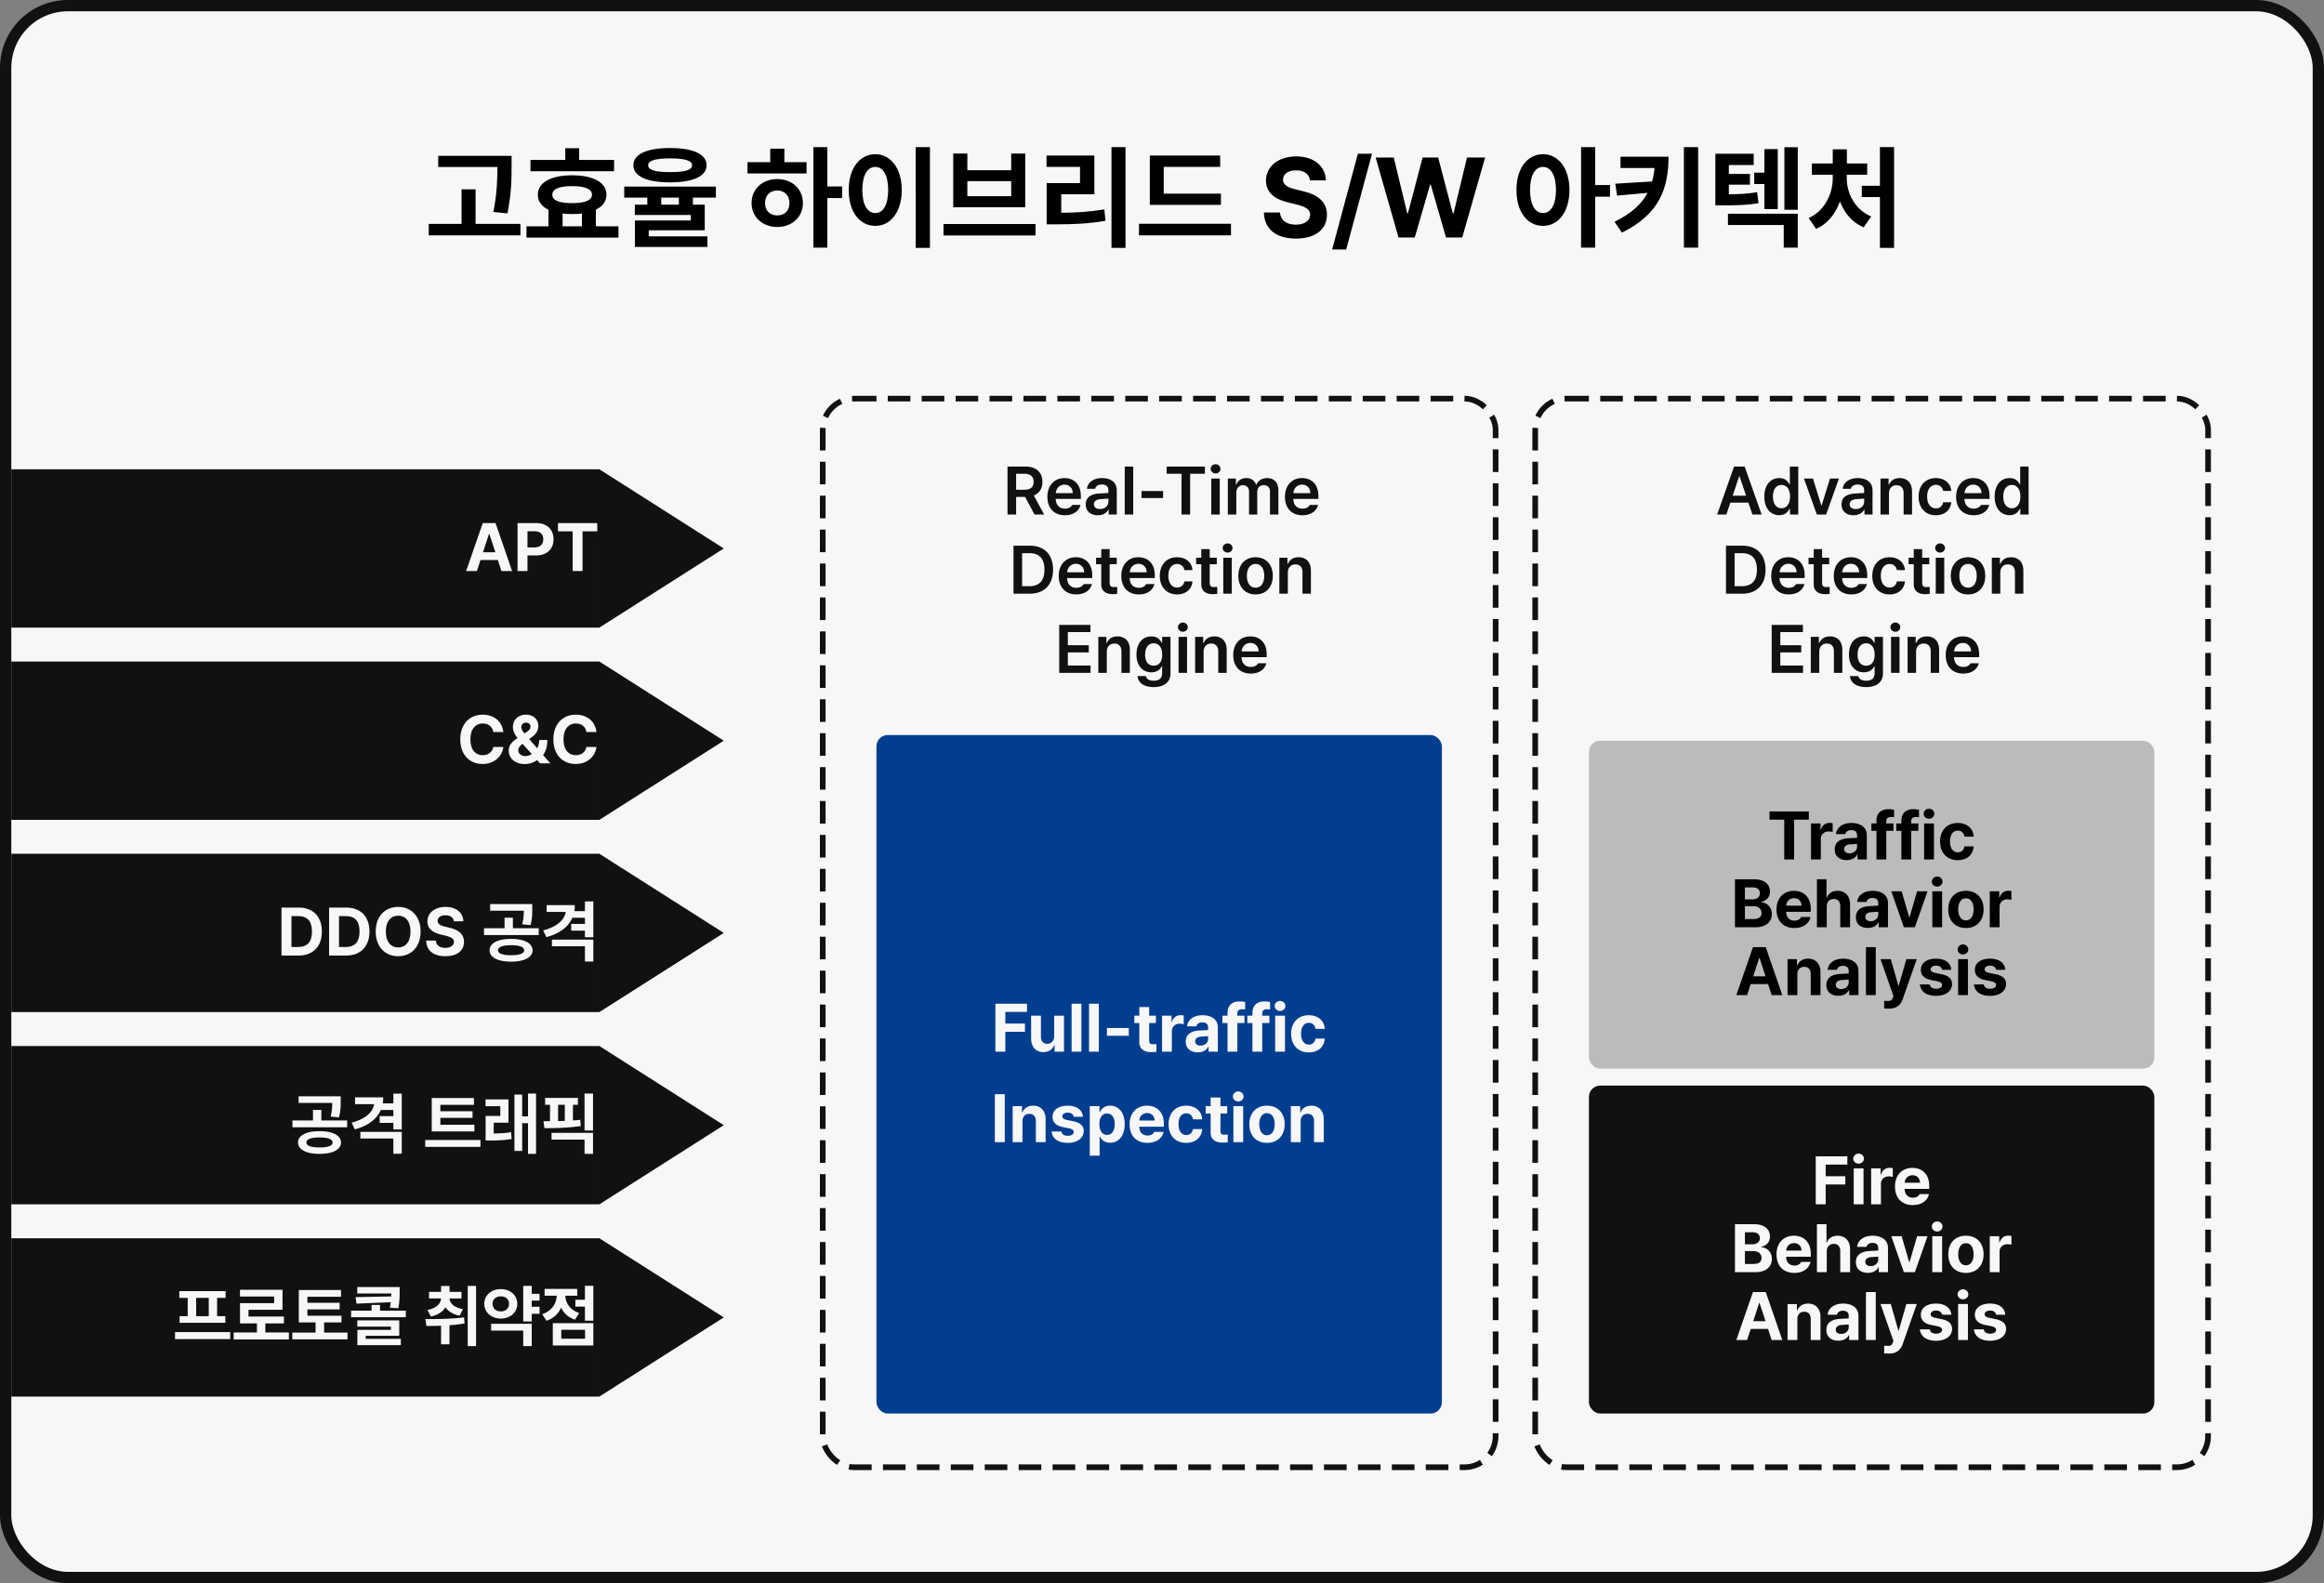 <svg width="411" height="280" viewBox="0 0 411 280" fill="none" xmlns="http://www.w3.org/2000/svg">
    <rect x="0" y="0" width="411" height="280" fill="#808080" stroke="none"/>
    <rect x="1" y="1" width="409" height="278" rx="11" fill="#F7F7F7" stroke="#111" stroke-width="2"/>
    <rect x="145.5" y="70.5" width="119" height="189" rx="5.5" fill="#F7F7F7" stroke="#111" stroke-dasharray="4 2"/>
    <rect x="271.5" y="70.5" width="119" height="189" rx="5.5" fill="#F7F7F7" stroke="#111" stroke-dasharray="4 2"/>
    <rect x="155" y="130" width="100" height="120" rx="2" fill="#023E90"/>
    <rect x="281" y="131" width="100" height="58" rx="2" fill="#BBB"/>
    <rect x="281" y="192" width="100" height="58" rx="2" fill="#111"/>
    <path d="M176.037 186v-8.484h5.59v1.453h-3.832v2.062h3.469v1.453h-3.469V186h-1.758zm10.395-2.707v-3.656h1.734V186h-1.664v-1.148h-.07c-.293.738-.973 1.23-1.934 1.23-1.277 0-2.144-.902-2.144-2.391v-4.054h1.734v3.75c0 .75.433 1.23 1.113 1.23.633 0 1.231-.457 1.231-1.324zm4.816-5.777V186h-1.734v-8.484h1.734zm3.082 0V186h-1.734v-8.484h1.734zm5.297 4.3v1.383h-3.867v-1.383h3.867zm4.793-2.179v1.301h-1.195v3.105c0 .504.246.633.597.645.176 0 .481-.012.692-.036v1.371c-.188.036-.493.059-.926.059-1.254 0-2.109-.562-2.098-1.793v-3.351h-.879v-1.301h.879v-1.524h1.735v1.524h1.195zm1.09 6.363v-6.363h1.676v1.101h.07c.234-.785.82-1.195 1.535-1.195.176 0 .398.023.551.059v1.546a3.291 3.291 0 0 0-.738-.093c-.786 0-1.36.55-1.36 1.324V186h-1.734zm4.195-1.781c0-1.418 1.149-1.887 2.367-1.957.457-.03 1.313-.071 1.582-.082v-.516c-.011-.527-.375-.844-1.019-.844-.586 0-.961.27-1.055.703h-1.652c.105-1.101 1.066-1.968 2.754-1.968 1.382 0 2.695.621 2.695 2.156V186h-1.641v-.879h-.047c-.316.586-.914.996-1.863.996-1.219 0-2.121-.633-2.121-1.898zm1.664-.047c0 .492.399.75.949.75.786 0 1.348-.527 1.336-1.195v-.469c-.263.012-1.002.053-1.3.082-.598.058-.985.34-.985.832zm8.719-4.535v1.301h-1.266V186h-1.734v-5.062h-.902v-1.301h.902v-.481c0-1.336.808-2.039 2.086-2.039.398 0 .726.035 1.031.106v1.312a6.913 6.913 0 0 0-.527-.035c-.563 0-.856.223-.856.75v.387h1.266zm4.406 0v1.301h-1.265V186h-1.735v-5.062h-.902v-1.301h.902v-.481c0-1.336.809-2.039 2.086-2.039.399 0 .727.035 1.031.106v1.312a6.882 6.882 0 0 0-.527-.035c-.563 0-.855.223-.855.75v.387h1.265zm1.02 6.363v-6.363h1.734V186h-1.734zm.867-7.195c-.527 0-.949-.399-.949-.879 0-.492.422-.891.949-.891.515 0 .937.399.937.891 0 .48-.422.879-.937.879zm5.074 7.324c-1.945 0-3.117-1.348-3.117-3.293s1.183-3.281 3.117-3.281c1.641 0 2.754.961 2.824 2.414h-1.629c-.105-.633-.515-1.067-1.171-1.067-.833 0-1.383.703-1.383 1.91 0 1.231.539 1.934 1.383 1.934.609 0 1.066-.375 1.171-1.055h1.629c-.082 1.442-1.136 2.438-2.824 2.438zm-53.76 7.387V202h-1.757v-8.484h1.757zm3.129 4.804V202h-1.734v-6.363h1.652v1.113h.07c.293-.738.973-1.195 1.911-1.195 1.324 0 2.203.902 2.191 2.39V202h-1.723v-3.75c0-.785-.433-1.254-1.148-1.254-.727 0-1.219.481-1.219 1.324zm9.071-.797c-.071-.445-.469-.738-1.043-.738-.563 0-.997.27-.985.656-.012.282.223.504.821.633l1.136.235c1.231.257 1.828.808 1.84 1.722-.012 1.254-1.137 2.098-2.824 2.098-1.723 0-2.731-.774-2.871-2.016h1.746c.082.504.492.762 1.125.762s1.055-.258 1.055-.668c0-.328-.27-.527-.868-.656l-1.054-.211c-1.207-.235-1.84-.867-1.828-1.805-.012-1.219 1.043-1.98 2.683-1.98 1.606 0 2.602.761 2.695 1.968h-1.628zm2.835 6.868v-8.754h1.711v1.066h.071c.234-.515.75-1.148 1.816-1.148 1.406 0 2.578 1.09 2.578 3.269 0 2.121-1.125 3.281-2.578 3.281-1.043 0-1.57-.597-1.816-1.125h-.047v3.411h-1.735zm1.7-5.579c0 1.149.492 1.911 1.347 1.911.891 0 1.36-.785 1.36-1.911 0-1.113-.469-1.874-1.36-1.874-.867 0-1.347.726-1.347 1.874zm8.484 3.317c-1.945 0-3.141-1.266-3.141-3.281 0-1.969 1.207-3.293 3.071-3.293 1.676 0 2.988 1.054 2.988 3.222v.493h-4.348c0 .96.575 1.558 1.465 1.558.586 0 1.008-.258 1.184-.644h1.652c-.246 1.171-1.301 1.945-2.871 1.945zm-1.43-3.949h2.707c0-.774-.539-1.325-1.312-1.325-.797 0-1.365.592-1.395 1.325zm8.297 3.949c-1.945 0-3.117-1.348-3.117-3.293s1.184-3.281 3.117-3.281c1.641 0 2.754.961 2.824 2.414h-1.628c-.106-.633-.516-1.067-1.172-1.067-.832 0-1.383.703-1.383 1.91 0 1.231.539 1.934 1.383 1.934.609 0 1.066-.375 1.172-1.055h1.628c-.082 1.442-1.136 2.438-2.824 2.438zm7.254-6.492v1.301h-1.195v3.105c0 .504.246.633.598.645.175 0 .48-.012.691-.036v1.371c-.188.036-.492.059-.926.059-1.254 0-2.109-.562-2.098-1.793v-3.351h-.878v-1.301h.878v-1.524h1.735v1.524h1.195zm1.09 6.363v-6.363h1.734V202h-1.734zm.867-7.195c-.527 0-.949-.399-.949-.879 0-.492.422-.891.949-.891.516 0 .938.399.938.891 0 .48-.422.879-.938.879zm5.074 7.324c-1.921 0-3.117-1.324-3.117-3.293s1.196-3.281 3.117-3.281c1.922 0 3.129 1.312 3.129 3.281s-1.207 3.293-3.129 3.293zm.012-1.348c.891 0 1.348-.832 1.348-1.945 0-1.125-.457-1.957-1.348-1.957-.902 0-1.371.832-1.371 1.957 0 1.113.469 1.945 1.371 1.945zm5.942-2.461V202h-1.735v-6.363h1.653v1.113h.07c.293-.738.972-1.195 1.91-1.195 1.324 0 2.203.902 2.191 2.39V202h-1.722v-3.75c0-.785-.434-1.254-1.149-1.254-.726 0-1.218.481-1.218 1.324z" fill="#F7F7F7"/>
    <path d="M178.178 91v-8.484h3.187c1.946 0 2.989 1.09 2.989 2.707 0 1.154-.528 2.01-1.524 2.414L184.658 91h-1.699l-1.664-3.106h-1.594V91h-1.523zm1.523-4.383h1.43c1.148 0 1.664-.492 1.664-1.394 0-.903-.516-1.43-1.664-1.43h-1.43v2.824zm8.625 4.512c-1.922 0-3.094-1.277-3.094-3.27 0-1.968 1.196-3.304 3.012-3.304 1.559 0 2.906.972 2.906 3.21v.47h-4.441c.018 1.083.656 1.722 1.629 1.722.656 0 1.101-.281 1.289-.656h1.465c-.27 1.101-1.289 1.828-2.766 1.828zm-1.605-3.914h3c-.012-.867-.586-1.5-1.453-1.5-.903 0-1.5.685-1.547 1.5zm5.297 1.992c0-1.43 1.183-1.851 2.367-1.922.439-.03 1.353-.082 1.629-.094v-.504c0-.632-.41-.996-1.149-.996-.668 0-1.078.305-1.195.762h-1.441c.105-1.078 1.078-1.898 2.671-1.898 1.207 0 2.602.492 2.602 2.191V91h-1.43v-.879h-.047c-.281.54-.879 1.008-1.875 1.008-1.218 0-2.132-.668-2.132-1.922zm1.441-.012c0 .551.445.832 1.078.832.902 0 1.488-.597 1.488-1.312v-.528l-1.406.094c-.715.059-1.16.352-1.16.914zm6.949-6.68V91h-1.5v-8.484h1.5zm5.285 4.337v1.23h-3.82v-1.23h3.82zm.633-3.059v-1.277h6.762v1.277h-2.613V91h-1.524v-7.207h-2.625zM214.213 91v-6.363h1.5V91h-1.5zm.762-7.266c-.469 0-.868-.363-.868-.82 0-.445.399-.808.868-.808.48 0 .867.363.867.808 0 .457-.387.82-.867.82zM217.143 91v-6.363h1.429v1.078h.082c.258-.727.903-1.16 1.746-1.16.868 0 1.477.433 1.723 1.16h.07c.282-.703.985-1.16 1.911-1.16 1.16 0 1.98.75 1.98 2.168V91h-1.488v-4.043c0-.797-.481-1.148-1.09-1.148-.738 0-1.16.504-1.16 1.218V91h-1.453v-4.102c0-.656-.446-1.09-1.079-1.09-.644 0-1.171.528-1.171 1.325V91h-1.5zm13.195.129c-1.922 0-3.094-1.277-3.094-3.27 0-1.968 1.195-3.304 3.012-3.304 1.558 0 2.906.972 2.906 3.21v.47h-4.441c.017 1.083.656 1.722 1.629 1.722.656 0 1.101-.281 1.289-.656h1.465c-.27 1.101-1.29 1.828-2.766 1.828zm-1.606-3.914h3c-.011-.867-.586-1.5-1.453-1.5-.902 0-1.5.685-1.547 1.5zM182.121 105h-2.883v-8.484h2.93c2.531 0 4.066 1.593 4.066 4.23 0 2.649-1.535 4.254-4.113 4.254zm-1.359-1.324h1.277c1.77 0 2.672-.973 2.672-2.93 0-1.945-.902-2.906-2.625-2.906h-1.324v5.836zm9.574 1.453c-1.922 0-3.094-1.277-3.094-3.27 0-1.968 1.196-3.304 3.012-3.304 1.558 0 2.906.972 2.906 3.211v.468h-4.441c.017 1.084.656 1.723 1.629 1.723.656 0 1.101-.281 1.289-.656h1.465c-.27 1.101-1.29 1.828-2.766 1.828zm-1.606-3.914h3c-.011-.867-.585-1.5-1.453-1.5-.902 0-1.5.685-1.547 1.5zm8.766-2.578v1.148h-1.254v3.305c0 .609.305.738.68.738.176 0 .469-.012.656-.023v1.218a4.658 4.658 0 0 1-.844.059c-1.125 0-1.992-.551-1.98-1.746v-3.55h-.914v-1.15h.914v-1.523h1.488v1.524h1.254zm3.902 6.492c-1.921 0-3.093-1.277-3.093-3.27 0-1.968 1.195-3.304 3.011-3.304 1.559 0 2.907.972 2.907 3.211v.468h-4.442c.018 1.084.657 1.723 1.629 1.723.656 0 1.102-.281 1.289-.656h1.465c-.269 1.101-1.289 1.828-2.766 1.828zm-1.605-3.914h3c-.012-.867-.586-1.5-1.453-1.5-.902 0-1.5.685-1.547 1.5zm8.367 3.914c-1.898 0-3.047-1.359-3.047-3.281 0-1.946 1.184-3.293 3.047-3.293 1.547 0 2.625.902 2.731 2.273h-1.43c-.117-.609-.563-1.078-1.289-1.078-.926 0-1.547.785-1.547 2.062 0 1.313.609 2.098 1.547 2.098.668 0 1.16-.387 1.289-1.078h1.43c-.118 1.348-1.137 2.297-2.731 2.297zm7.031-6.492v1.148h-1.253v3.305c0 .609.304.738.679.738.176 0 .469-.012.656-.023v1.218a4.637 4.637 0 0 1-.843.059c-1.125 0-1.992-.551-1.981-1.746v-3.55h-.914v-1.15h.914v-1.523h1.489v1.524h1.253zM216.34 105v-6.363h1.5V105h-1.5zm.762-7.266c-.469 0-.868-.363-.868-.82 0-.445.399-.808.868-.808.48 0 .867.363.867.808 0 .457-.387.82-.867.82zm4.945 7.395c-1.852 0-3.047-1.313-3.047-3.281 0-1.98 1.195-3.293 3.047-3.293 1.863 0 3.047 1.312 3.047 3.293 0 1.968-1.184 3.281-3.047 3.281zm.012-1.195c1.019 0 1.523-.926 1.523-2.098 0-1.16-.504-2.098-1.523-2.098-1.043 0-1.547.938-1.547 2.098 0 1.172.504 2.098 1.547 2.098zm5.695-2.661V105h-1.5v-6.363h1.43v1.078h.082c.293-.715.937-1.16 1.886-1.16 1.325 0 2.192.867 2.18 2.39V105h-1.488v-3.82c0-.856-.457-1.36-1.242-1.36-.797 0-1.348.528-1.348 1.453zM187.324 119v-8.484h5.52v1.277h-3.996v2.32h3.703v1.278h-3.703v2.32h4.019V119h-5.543zm8.414-3.727V119h-1.5v-6.363h1.43v1.078h.082c.293-.715.938-1.16 1.887-1.16 1.324 0 2.191.867 2.179 2.39V119h-1.488v-3.82c0-.856-.457-1.36-1.242-1.36-.797 0-1.348.528-1.348 1.453zm8.285 6.247c-1.687 0-2.753-.75-2.859-1.946h1.488c.106.551.633.821 1.395.821.891 0 1.476-.387 1.476-1.325v-1.218h-.07c-.234.468-.738 1.054-1.84 1.054-1.465 0-2.625-1.066-2.625-3.14 0-2.098 1.16-3.211 2.637-3.211 1.125 0 1.594.668 1.828 1.125h.07v-1.043H207v6.468c0 1.629-1.254 2.415-2.977 2.415zm0-3.786c.961 0 1.512-.726 1.512-1.945 0-1.207-.539-2.016-1.512-2.016-.996 0-1.511.856-1.511 2.016 0 1.172.527 1.945 1.511 1.945zM208.43 119v-6.363h1.5V119h-1.5zm.761-7.266c-.468 0-.867-.363-.867-.82 0-.445.399-.809.867-.809.481 0 .868.364.868.809 0 .457-.387.82-.868.82zm3.668 3.539V119h-1.5v-6.363h1.43v1.078h.082c.293-.715.938-1.16 1.887-1.16 1.324 0 2.191.867 2.18 2.39V119h-1.489v-3.82c0-.856-.457-1.36-1.242-1.36-.797 0-1.348.528-1.348 1.453zm8.332 3.856c-1.921 0-3.093-1.277-3.093-3.27 0-1.968 1.195-3.304 3.011-3.304 1.559 0 2.907.972 2.907 3.211v.468h-4.442c.018 1.084.656 1.723 1.629 1.723.656 0 1.102-.281 1.289-.656h1.465c-.269 1.101-1.289 1.828-2.766 1.828zm-1.605-3.914h3c-.012-.867-.586-1.5-1.453-1.5-.903 0-1.5.685-1.547 1.5zM305.309 91h-1.629l2.988-8.484h1.875l3 8.484h-1.629l-.703-2.098h-3.199L305.309 91zm1.113-3.328h2.379l-1.16-3.422h-.071l-1.148 3.422zm8.226 3.445c-1.5 0-2.625-1.195-2.625-3.293 0-2.12 1.161-3.27 2.637-3.27 1.125 0 1.594.669 1.817 1.126h.058v-3.164h1.488V91h-1.464v-1.008h-.082c-.235.469-.727 1.125-1.829 1.125zm.411-1.23c.961 0 1.511-.832 1.511-2.075 0-1.23-.539-2.039-1.511-2.039-.997 0-1.512.856-1.512 2.04 0 1.206.527 2.074 1.512 2.074zm10.16-5.25L322.945 91h-1.64l-2.274-6.363h1.594l1.465 4.734h.07l1.477-4.734h1.582zm.457 4.57c0-1.43 1.183-1.851 2.367-1.922.439-.03 1.353-.082 1.629-.094v-.504c0-.632-.41-.996-1.149-.996-.668 0-1.078.305-1.195.762h-1.441c.105-1.078 1.078-1.898 2.672-1.898 1.207 0 2.601.492 2.601 2.191V91h-1.43v-.879h-.046c-.282.54-.879 1.008-1.875 1.008-1.219 0-2.133-.668-2.133-1.922zm1.441-.012c0 .551.445.832 1.078.832.903 0 1.489-.597 1.489-1.312v-.528l-1.407.094c-.715.059-1.16.352-1.16.914zm6.949-1.922V91h-1.5v-6.363h1.43v1.078h.082c.293-.715.938-1.16 1.887-1.16 1.324 0 2.191.867 2.18 2.39V91h-1.489v-3.82c0-.856-.457-1.36-1.242-1.36-.797 0-1.348.528-1.348 1.453zm8.286 3.856c-1.899 0-3.047-1.36-3.047-3.281 0-1.946 1.183-3.293 3.047-3.293 1.546 0 2.625.902 2.73 2.273h-1.43c-.117-.61-.562-1.078-1.289-1.078-.925 0-1.547.785-1.547 2.063 0 1.312.61 2.097 1.547 2.097.668 0 1.16-.387 1.289-1.078h1.43c-.117 1.348-1.137 2.297-2.73 2.297zm6.679 0c-1.922 0-3.093-1.277-3.093-3.27 0-1.968 1.195-3.304 3.011-3.304 1.559 0 2.906.972 2.906 3.21v.47h-4.441c.018 1.083.656 1.722 1.629 1.722.656 0 1.102-.281 1.289-.656h1.465c-.27 1.101-1.289 1.828-2.766 1.828zm-1.605-3.914h3c-.012-.867-.586-1.5-1.453-1.5-.903 0-1.5.685-1.547 1.5zm7.957 3.902c-1.5 0-2.625-1.195-2.625-3.293 0-2.12 1.16-3.27 2.637-3.27 1.125 0 1.593.669 1.816 1.126h.059v-3.164h1.488V91h-1.465v-1.008h-.082c-.234.469-.727 1.125-1.828 1.125zm.41-1.23c.961 0 1.512-.832 1.512-2.075 0-1.23-.539-2.039-1.512-2.039-.996 0-1.512.856-1.512 2.04 0 1.206.528 2.074 1.512 2.074zM308.121 105h-2.883v-8.484h2.93c2.531 0 4.066 1.593 4.066 4.23 0 2.649-1.535 4.254-4.113 4.254zm-1.359-1.324h1.277c1.77 0 2.672-.973 2.672-2.93 0-1.945-.902-2.906-2.625-2.906h-1.324v5.836zm9.574 1.453c-1.922 0-3.094-1.277-3.094-3.27 0-1.968 1.196-3.304 3.012-3.304 1.558 0 2.906.972 2.906 3.211v.468h-4.441c.017 1.084.656 1.723 1.629 1.723.656 0 1.101-.281 1.289-.656h1.465c-.27 1.101-1.29 1.828-2.766 1.828zm-1.606-3.914h3c-.011-.867-.585-1.5-1.453-1.5-.902 0-1.5.685-1.547 1.5zm8.766-2.578v1.148h-1.254v3.305c0 .609.305.738.68.738.176 0 .469-.012.656-.023v1.218a4.658 4.658 0 0 1-.844.059c-1.125 0-1.992-.551-1.98-1.746v-3.55h-.914v-1.15h.914v-1.523h1.488v1.524h1.254zm3.902 6.492c-1.921 0-3.093-1.277-3.093-3.27 0-1.968 1.195-3.304 3.011-3.304 1.559 0 2.907.972 2.907 3.211v.468h-4.442c.018 1.084.657 1.723 1.629 1.723.656 0 1.102-.281 1.289-.656h1.465c-.269 1.101-1.289 1.828-2.766 1.828zm-1.605-3.914h3c-.012-.867-.586-1.5-1.453-1.5-.902 0-1.5.685-1.547 1.5zm8.367 3.914c-1.898 0-3.047-1.359-3.047-3.281 0-1.946 1.184-3.293 3.047-3.293 1.547 0 2.625.902 2.731 2.273h-1.43c-.117-.609-.563-1.078-1.289-1.078-.926 0-1.547.785-1.547 2.062 0 1.313.609 2.098 1.547 2.098.668 0 1.16-.387 1.289-1.078h1.43c-.118 1.348-1.137 2.297-2.731 2.297zm7.031-6.492v1.148h-1.253v3.305c0 .609.304.738.679.738.176 0 .469-.012.656-.023v1.218a4.637 4.637 0 0 1-.843.059c-1.125 0-1.992-.551-1.981-1.746v-3.55h-.914v-1.15h.914v-1.523h1.489v1.524h1.253zM342.34 105v-6.363h1.5V105h-1.5zm.762-7.266c-.469 0-.868-.363-.868-.82 0-.445.399-.808.868-.808.48 0 .867.363.867.808 0 .457-.387.82-.867.82zm4.945 7.395c-1.852 0-3.047-1.313-3.047-3.281 0-1.98 1.195-3.293 3.047-3.293 1.863 0 3.047 1.312 3.047 3.293 0 1.968-1.184 3.281-3.047 3.281zm.012-1.195c1.019 0 1.523-.926 1.523-2.098 0-1.16-.504-2.098-1.523-2.098-1.043 0-1.547.938-1.547 2.098 0 1.172.504 2.098 1.547 2.098zm5.695-2.661V105h-1.5v-6.363h1.43v1.078h.082c.293-.715.937-1.16 1.886-1.16 1.325 0 2.192.867 2.18 2.39V105h-1.488v-3.82c0-.856-.457-1.36-1.242-1.36-.797 0-1.348.528-1.348 1.453zM313.324 119v-8.484h5.52v1.277h-3.996v2.32h3.703v1.278h-3.703v2.32h4.019V119h-5.543zm8.414-3.727V119h-1.5v-6.363h1.43v1.078h.082c.293-.715.938-1.16 1.887-1.16 1.324 0 2.191.867 2.179 2.39V119h-1.488v-3.82c0-.856-.457-1.36-1.242-1.36-.797 0-1.348.528-1.348 1.453zm8.285 6.247c-1.687 0-2.753-.75-2.859-1.946h1.488c.106.551.633.821 1.395.821.891 0 1.476-.387 1.476-1.325v-1.218h-.07c-.234.468-.738 1.054-1.84 1.054-1.465 0-2.625-1.066-2.625-3.14 0-2.098 1.16-3.211 2.637-3.211 1.125 0 1.594.668 1.828 1.125h.07v-1.043H333v6.468c0 1.629-1.254 2.415-2.977 2.415zm0-3.786c.961 0 1.512-.726 1.512-1.945 0-1.207-.539-2.016-1.512-2.016-.996 0-1.511.856-1.511 2.016 0 1.172.527 1.945 1.511 1.945zM334.43 119v-6.363h1.5V119h-1.5zm.761-7.266c-.468 0-.867-.363-.867-.82 0-.445.399-.809.867-.809.481 0 .868.364.868.809 0 .457-.387.82-.868.82zm3.668 3.539V119h-1.5v-6.363h1.43v1.078h.082c.293-.715.938-1.16 1.887-1.16 1.324 0 2.191.867 2.18 2.39V119h-1.489v-3.82c0-.856-.457-1.36-1.242-1.36-.797 0-1.348.528-1.348 1.453zm8.332 3.856c-1.921 0-3.093-1.277-3.093-3.27 0-1.968 1.195-3.304 3.011-3.304 1.559 0 2.907.972 2.907 3.211v.468h-4.442c.018 1.084.656 1.723 1.629 1.723.656 0 1.102-.281 1.289-.656h1.465c-.269 1.101-1.289 1.828-2.766 1.828zm-1.605-3.914h3c-.012-.867-.586-1.5-1.453-1.5-.903 0-1.5.685-1.547 1.5z" fill="#111"/>
    <path d="M312.941 144.969v-1.453h6.95v1.453h-2.602V152h-1.746v-7.031h-2.602zm7.336 7.031v-6.363h1.676v1.101h.07c.235-.785.821-1.195 1.536-1.195.175 0 .398.023.55.059v1.546a3.291 3.291 0 0 0-.738-.093c-.785 0-1.359.55-1.359 1.324V152h-1.735zm4.196-1.781c0-1.418 1.148-1.887 2.367-1.957.457-.03 1.312-.071 1.582-.082v-.516c-.012-.527-.375-.844-1.02-.844-.586 0-.961.27-1.054.703h-1.653c.106-1.101 1.067-1.968 2.754-1.968 1.383 0 2.696.621 2.696 2.156V152h-1.641v-.879h-.047c-.316.586-.914.996-1.863.996-1.219 0-2.121-.633-2.121-1.898zm1.664-.047c0 .492.398.75.949.75.785 0 1.348-.527 1.336-1.195v-.469a38.35 38.35 0 0 0-1.301.082c-.598.058-.984.34-.984.832zm8.718-4.535v1.301h-1.265V152h-1.735v-5.062h-.902v-1.301h.902v-.481c0-1.336.809-2.039 2.086-2.039.399 0 .727.035 1.032.106v1.312a6.9 6.9 0 0 0-.528-.035c-.562 0-.855.223-.855.75v.387h1.265zm4.407 0v1.301h-1.266V152h-1.734v-5.062h-.903v-1.301h.903v-.481c0-1.336.808-2.039 2.086-2.039.398 0 .726.035 1.031.106v1.312a6.913 6.913 0 0 0-.527-.035c-.563 0-.856.223-.856.75v.387h1.266zm1.019 6.363v-6.363h1.735V152h-1.735zm.867-7.195c-.527 0-.949-.399-.949-.879 0-.492.422-.891.949-.891.516 0 .938.399.938.891 0 .48-.422.879-.938.879zm5.075 7.324c-1.946 0-3.118-1.348-3.118-3.293s1.184-3.281 3.118-3.281c1.64 0 2.754.961 2.824 2.414h-1.629c-.106-.633-.516-1.067-1.172-1.067-.832 0-1.383.703-1.383 1.91 0 1.231.539 1.934 1.383 1.934.609 0 1.066-.375 1.172-1.055h1.629c-.082 1.442-1.137 2.438-2.824 2.438zM306.83 164v-8.484h3.375c1.875 0 2.813.902 2.813 2.179 0 .996-.645 1.617-1.524 1.817v.082c.961.047 1.863.808 1.863 2.062 0 1.348-1.007 2.344-2.929 2.344h-3.598zm3.246-1.453c1.02 0 1.453-.422 1.453-1.055 0-.715-.539-1.219-1.406-1.219h-1.535v2.274h1.488zm-.129-3.481c.739 0 1.289-.41 1.289-1.089 0-.61-.445-1.032-1.254-1.032h-1.394v2.121h1.359zm7.371 5.063c-1.945 0-3.14-1.266-3.14-3.281 0-1.969 1.207-3.293 3.07-3.293 1.676 0 2.988 1.054 2.988 3.222v.493h-4.347c0 .96.574 1.558 1.465 1.558.585 0 1.007-.258 1.183-.644h1.652c-.246 1.171-1.3 1.945-2.871 1.945zm-1.429-3.949h2.707c0-.774-.539-1.325-1.313-1.325-.797 0-1.365.592-1.394 1.325zm7.172.14V164h-1.735v-8.484h1.688v3.234h.07c.293-.738.937-1.195 1.898-1.195 1.325 0 2.204.89 2.204 2.39V164h-1.735v-3.75c0-.785-.422-1.254-1.148-1.254-.727 0-1.242.481-1.242 1.324zm5.156 1.899c0-1.418 1.148-1.887 2.367-1.957.457-.03 1.312-.071 1.582-.082v-.516c-.012-.527-.375-.844-1.02-.844-.585 0-.96.27-1.054.703h-1.653c.106-1.101 1.067-1.968 2.754-1.968 1.383 0 2.696.621 2.696 2.156V164h-1.641v-.879h-.047c-.316.586-.914.996-1.863.996-1.219 0-2.121-.633-2.121-1.898zm1.664-.047c0 .492.398.75.949.75.785 0 1.348-.527 1.336-1.195v-.469a38.35 38.35 0 0 0-1.301.082c-.597.058-.984.34-.984.832zm11.004-4.535L338.646 164h-1.945l-2.226-6.363h1.828l1.336 4.57h.07l1.336-4.57h1.84zm.844 6.363v-6.363h1.734V164h-1.734zm.867-7.195c-.528 0-.95-.399-.95-.879 0-.492.422-.891.95-.891.515 0 .937.399.937.891 0 .48-.422.879-.937.879zm5.074 7.324c-1.922 0-3.117-1.324-3.117-3.293s1.195-3.281 3.117-3.281 3.129 1.312 3.129 3.281-1.207 3.293-3.129 3.293zm.012-1.348c.89 0 1.347-.832 1.347-1.945 0-1.125-.457-1.957-1.347-1.957-.903 0-1.371.832-1.371 1.957 0 1.113.468 1.945 1.371 1.945zm4.207 1.219v-6.363h1.675v1.101h.071c.234-.785.82-1.195 1.535-1.195.176 0 .398.023.551.059v1.546a3.293 3.293 0 0 0-.739-.093c-.785 0-1.359.55-1.359 1.324V164h-1.734zm-42.92 12h-1.899l2.942-8.484h2.261l2.93 8.484h-1.887l-.632-1.957h-3.071l-.644 1.957zm1.09-3.328h2.179l-1.066-3.246h-.059l-1.054 3.246zm7.804-.352V176h-1.734v-6.363h1.652v1.113h.071c.293-.738.972-1.195 1.91-1.195 1.324 0 2.203.902 2.191 2.39V176h-1.723v-3.75c0-.785-.433-1.254-1.148-1.254-.727 0-1.219.481-1.219 1.324zm5.133 1.899c0-1.418 1.149-1.887 2.367-1.957.457-.03 1.313-.071 1.582-.082v-.516c-.011-.527-.375-.844-1.019-.844-.586 0-.961.27-1.055.703h-1.652c.105-1.101 1.066-1.968 2.754-1.968 1.382 0 2.695.621 2.695 2.156V176h-1.641v-.879h-.047c-.316.586-.914.996-1.863.996-1.219 0-2.121-.633-2.121-1.898zm1.664-.047c0 .492.399.75.949.75.786 0 1.348-.527 1.336-1.195v-.469c-.263.012-1.002.053-1.3.082-.598.058-.985.34-.985.832zm7.067-6.656V176h-1.735v-8.484h1.735zm2.367 10.875c-.34 0-.656-.012-.879-.036v-1.347c.223.012.48.023.703.023.34 0 .621-.035.832-.586l.105-.269-2.285-6.539h1.817l1.336 4.687h.07l1.348-4.687h1.839l-2.484 7.066c-.363 1.02-1.055 1.688-2.402 1.688zm9.363-6.868c-.07-.445-.469-.738-1.043-.738-.562 0-.996.27-.984.656-.012.282.222.504.82.633l1.137.235c1.23.257 1.828.808 1.84 1.722-.012 1.254-1.137 2.098-2.825 2.098-1.722 0-2.73-.774-2.871-2.016h1.746c.082.504.493.762 1.125.762.633 0 1.055-.258 1.055-.668 0-.328-.269-.527-.867-.656l-1.055-.211c-1.207-.235-1.84-.867-1.828-1.805-.012-1.219 1.043-1.98 2.684-1.98 1.605 0 2.601.761 2.695 1.968h-1.629zm2.836 4.477v-6.363h1.734V176h-1.734zm.867-7.195c-.527 0-.949-.399-.949-.879 0-.492.422-.891.949-.891.516 0 .938.399.938.891 0 .48-.422.879-.938.879zm5.848 2.718c-.07-.445-.469-.738-1.043-.738-.563 0-.996.27-.985.656-.011.282.223.504.821.633l1.137.235c1.23.257 1.828.808 1.839 1.722-.011 1.254-1.136 2.098-2.824 2.098-1.723 0-2.73-.774-2.871-2.016h1.746c.082.504.492.762 1.125.762s1.055-.258 1.055-.668c0-.328-.27-.527-.867-.656l-1.055-.211c-1.207-.235-1.84-.867-1.828-1.805-.012-1.219 1.043-1.98 2.683-1.98 1.606 0 2.602.761 2.696 1.968h-1.629z" fill="#000"/>
    <path d="M321.115 213v-8.484h5.59v1.453h-3.832v2.062h3.469v1.453h-3.469V213h-1.758zm6.715 0v-6.363h1.734V213h-1.734zm.867-7.195c-.527 0-.949-.399-.949-.879 0-.492.422-.891.949-.891.516 0 .938.399.938.891 0 .48-.422.879-.938.879zm2.215 7.195v-6.363h1.676v1.101h.07c.235-.785.821-1.195 1.535-1.195.176 0 .399.023.551.059v1.546a3.291 3.291 0 0 0-.738-.093c-.785 0-1.36.55-1.36 1.324V213h-1.734zm7.359.129c-1.945 0-3.14-1.266-3.14-3.281 0-1.969 1.207-3.293 3.07-3.293 1.676 0 2.988 1.054 2.988 3.222v.493h-4.347c0 .96.574 1.558 1.465 1.558.586 0 1.007-.258 1.183-.644h1.653c-.247 1.171-1.301 1.945-2.872 1.945zm-1.429-3.949h2.707c0-.774-.539-1.325-1.313-1.325-.797 0-1.365.592-1.394 1.325zM306.83 225v-8.484h3.375c1.875 0 2.813.902 2.813 2.179 0 .996-.645 1.617-1.524 1.817v.082c.961.047 1.863.808 1.863 2.062 0 1.348-1.007 2.344-2.929 2.344h-3.598zm3.246-1.453c1.02 0 1.453-.422 1.453-1.055 0-.715-.539-1.219-1.406-1.219h-1.535v2.274h1.488zm-.129-3.481c.739 0 1.289-.41 1.289-1.089 0-.61-.445-1.032-1.254-1.032h-1.394v2.121h1.359zm7.371 5.063c-1.945 0-3.14-1.266-3.14-3.281 0-1.969 1.207-3.293 3.07-3.293 1.676 0 2.988 1.054 2.988 3.222v.493h-4.347c0 .96.574 1.558 1.465 1.558.585 0 1.007-.258 1.183-.644h1.652c-.246 1.171-1.3 1.945-2.871 1.945zm-1.429-3.949h2.707c0-.774-.539-1.325-1.313-1.325-.797 0-1.365.592-1.394 1.325zm7.172.14V225h-1.735v-8.484h1.688v3.234h.07c.293-.738.937-1.195 1.898-1.195 1.325 0 2.204.89 2.204 2.39V225h-1.735v-3.75c0-.785-.422-1.254-1.148-1.254-.727 0-1.242.481-1.242 1.324zm5.156 1.899c0-1.418 1.148-1.887 2.367-1.957.457-.03 1.312-.071 1.582-.082v-.516c-.012-.527-.375-.844-1.02-.844-.585 0-.96.27-1.054.703h-1.653c.106-1.101 1.067-1.968 2.754-1.968 1.383 0 2.696.621 2.696 2.156V225h-1.641v-.879h-.047c-.316.586-.914.996-1.863.996-1.219 0-2.121-.633-2.121-1.898zm1.664-.047c0 .492.398.75.949.75.785 0 1.348-.527 1.336-1.195v-.469a38.35 38.35 0 0 0-1.301.082c-.597.058-.984.34-.984.832zm11.004-4.535L338.646 225h-1.945l-2.226-6.363h1.828l1.336 4.57h.07l1.336-4.57h1.84zm.844 6.363v-6.363h1.734V225h-1.734zm.867-7.195c-.528 0-.95-.399-.95-.879 0-.492.422-.891.95-.891.515 0 .937.399.937.891 0 .48-.422.879-.937.879zm5.074 7.324c-1.922 0-3.117-1.324-3.117-3.293s1.195-3.281 3.117-3.281 3.129 1.312 3.129 3.281-1.207 3.293-3.129 3.293zm.012-1.348c.89 0 1.347-.832 1.347-1.945 0-1.125-.457-1.957-1.347-1.957-.903 0-1.371.832-1.371 1.957 0 1.113.468 1.945 1.371 1.945zm4.207 1.219v-6.363h1.675v1.101h.071c.234-.785.82-1.195 1.535-1.195.176 0 .398.023.551.059v1.546a3.293 3.293 0 0 0-.739-.093c-.785 0-1.359.55-1.359 1.324V225h-1.734zm-42.92 12h-1.899l2.942-8.484h2.261l2.93 8.484h-1.887l-.632-1.957h-3.071l-.644 1.957zm1.09-3.328h2.179l-1.066-3.246h-.059l-1.054 3.246zm7.804-.352V237h-1.734v-6.363h1.652v1.113h.071c.293-.738.972-1.195 1.91-1.195 1.324 0 2.203.902 2.191 2.39V237h-1.723v-3.75c0-.785-.433-1.254-1.148-1.254-.727 0-1.219.481-1.219 1.324zm5.133 1.899c0-1.418 1.149-1.887 2.367-1.957.457-.03 1.313-.071 1.582-.082v-.516c-.011-.527-.375-.844-1.019-.844-.586 0-.961.27-1.055.703h-1.652c.105-1.101 1.066-1.968 2.754-1.968 1.382 0 2.695.621 2.695 2.156V237h-1.641v-.879h-.047c-.316.586-.914.996-1.863.996-1.219 0-2.121-.633-2.121-1.898zm1.664-.047c0 .492.399.75.949.75.786 0 1.348-.527 1.336-1.195v-.469c-.263.012-1.002.053-1.3.082-.598.058-.985.34-.985.832zm7.067-6.656V237h-1.735v-8.484h1.735zm2.367 10.875c-.34 0-.656-.012-.879-.036v-1.347c.223.012.48.023.703.023.34 0 .621-.035.832-.586l.105-.269-2.285-6.539h1.817l1.336 4.687h.07l1.348-4.687h1.839l-2.484 7.066c-.363 1.02-1.055 1.688-2.402 1.688zm9.363-6.868c-.07-.445-.469-.738-1.043-.738-.562 0-.996.27-.984.656-.012.282.222.504.82.633l1.137.235c1.23.257 1.828.808 1.84 1.722-.012 1.254-1.137 2.098-2.825 2.098-1.722 0-2.73-.774-2.871-2.016h1.746c.082.504.493.762 1.125.762.633 0 1.055-.258 1.055-.668 0-.328-.269-.527-.867-.656l-1.055-.211c-1.207-.235-1.84-.867-1.828-1.805-.012-1.219 1.043-1.98 2.684-1.98 1.605 0 2.601.761 2.695 1.968h-1.629zm2.836 4.477v-6.363h1.734V237h-1.734zm.867-7.195c-.527 0-.949-.399-.949-.879 0-.492.422-.891.949-.891.516 0 .938.399.938.891 0 .48-.422.879-.938.879zm5.848 2.718c-.07-.445-.469-.738-1.043-.738-.563 0-.996.27-.985.656-.011.282.223.504.821.633l1.137.235c1.23.257 1.828.808 1.839 1.722-.011 1.254-1.136 2.098-2.824 2.098-1.723 0-2.73-.774-2.871-2.016h1.746c.082.504.492.762 1.125.762s1.055-.258 1.055-.668c0-.328-.27-.527-.867-.656l-1.055-.211c-1.207-.235-1.84-.867-1.828-1.805-.012-1.219 1.043-1.98 2.683-1.98 1.606 0 2.602.761 2.696 1.968h-1.629z" fill="#F7F7F7"/>
    <path d="M90.473 27.566v1.68c0 2.227 0 4.727-.723 8.496l-2.5-.254c.674-3.36.703-5.86.723-7.949h-10.47v-1.973h12.97zm1.562 12.032v2.03h-16.21v-2.03h5.8v-6.114h2.48v6.114h7.93zm16.563-11.309v1.992H93.813V28.29h6.152v-2.07h2.461v2.07h6.172zm.781 11.738v1.992h-16.27v-1.992h3.887v-2.93c-1.21-.585-1.885-1.484-1.875-2.656-.02-2.168 2.324-3.437 6.074-3.437 3.731 0 6.055 1.27 6.055 3.437 0 1.162-.674 2.07-1.875 2.637v2.95h4.004zm-8.184-7.109c-2.304 0-3.535.508-3.515 1.523-.02.996 1.21 1.485 3.515 1.485 2.246 0 3.496-.489 3.496-1.485 0-1.015-1.25-1.523-3.496-1.523zm-1.699 7.11h3.418v-2.266c-.537.068-1.103.097-1.719.097-.605 0-1.172-.029-1.699-.097v2.265zM118.5 26.18c4.082 0 6.445 1.074 6.465 3.047-.02 1.953-2.383 3.027-6.465 3.027-4.102 0-6.484-1.074-6.484-3.027 0-1.973 2.382-3.047 6.484-3.047zm0 1.836c-2.617 0-3.887.39-3.867 1.21-.02.86 1.25 1.212 3.867 1.212 2.637 0 3.887-.352 3.887-1.211 0-.82-1.25-1.211-3.887-1.211zm8.105 4.98v1.953h-4.062v1.25h2.09v4.532h-9.903v1.074h10.372v1.875h-12.813v-4.688h9.883v-.976h-9.902v-1.817h2.207v-1.25h-4.082v-1.953h16.21zm-9.667 3.203h3.124v-1.25h-3.124v1.25zm29.374-10.176v6.954h2.618v2.05h-2.618v8.77h-2.46V26.023h2.46zm-3.671 2.657v1.992h-10.45V28.68h4.024v-2.383h2.5v2.383h3.926zm-5.176 2.988c2.597 0 4.531 1.758 4.531 4.238 0 2.48-1.934 4.239-4.531 4.239-2.617 0-4.551-1.758-4.551-4.239 0-2.48 1.934-4.238 4.551-4.238zm0 2.012c-1.25.02-2.168.86-2.168 2.226 0 1.387.918 2.207 2.168 2.188 1.25.02 2.148-.801 2.148-2.188 0-1.367-.898-2.207-2.148-2.226zm26.992-7.657v17.813h-2.519V26.023h2.519zm-9.648 1.25c2.675 0 4.668 2.461 4.668 6.329 0 3.906-1.993 6.347-4.668 6.347-2.735 0-4.727-2.441-4.707-6.347-.02-3.868 1.972-6.329 4.707-6.329zm0 2.247c-1.387 0-2.305 1.445-2.305 4.082 0 2.656.918 4.082 2.305 4.082 1.347 0 2.265-1.426 2.265-4.082 0-2.637-.918-4.082-2.265-4.082zm28.32 10.097v2.031h-16.27v-2.03h16.27zm-12.051-12.46v2.948h7.754v-2.949h2.48v9.492h-12.734v-9.492h2.5zm0 7.538h7.754V32.04h-7.754v2.656zm27.969-8.672v17.813h-2.481V26.023h2.481zm-5.508 1.485v6.855h-5.859v3.262c2.705-.01 5.009-.166 7.617-.586l.215 2.012c-2.93.508-5.567.625-8.809.625h-1.601V32.39H191V29.52h-5.918v-2.012h8.457zm22.383 6.738v1.992h-12.578v-8.73h12.441v2.012h-9.98v4.726h10.117zm1.777 5.332v2.05H201.43v-2.05h16.269zm13.965-7.676c-.117-1.113-1.016-1.777-2.441-1.777-1.485 0-2.305.684-2.325 1.621-.019 1.016 1.055 1.485 2.266 1.758l1.27.312c2.421.547 4.238 1.778 4.238 4.141 0 2.598-2.031 4.238-5.469 4.238-3.418 0-5.605-1.582-5.683-4.61h2.851c.098 1.427 1.231 2.15 2.793 2.15 1.543 0 2.539-.723 2.539-1.778 0-.957-.879-1.406-2.422-1.797l-1.543-.37c-2.383-.587-3.847-1.778-3.847-3.849 0-2.578 2.265-4.277 5.351-4.277 3.125 0 5.196 1.738 5.235 4.238h-2.813zm10.977-4.707L238.07 44.13h-2.48l4.551-16.934h2.5zM247.328 42l-4.043-14.14h3.203l2.383 9.882h.117l2.598-9.883h2.754l2.598 9.903h.117l2.383-9.903h3.203L258.598 42h-2.871l-2.696-9.336h-.117L250.199 42h-2.871zm25.547-14.727c2.715 0 4.668 2.461 4.687 6.329-.019 3.906-1.972 6.347-4.687 6.347-2.715 0-4.707-2.441-4.687-6.347-.02-3.868 1.972-6.329 4.687-6.329zm0 2.247c-1.367 0-2.285 1.445-2.285 4.082 0 2.656.918 4.082 2.285 4.082 1.387 0 2.285-1.426 2.305-4.082-.02-2.637-.918-4.082-2.305-4.082zm9.238-3.497v6.7h2.617v2.07h-2.617v9.004h-2.5V26.023h2.5zm12.969 1.7c-.02 5.468-1.523 10.117-8.242 13.418l-1.309-1.914c2.94-1.446 4.776-3.106 5.84-5.118l-5.391.489-.312-2.11 6.504-.39c.215-.742.351-1.543.43-2.383h-6.016v-1.992h8.496zm5.234-1.7v17.774h-2.519V26.023h2.519zm9.825 1.172v1.992h-4.395v1.582h3.731v1.895h-3.731v1.7c1.943-.02 3.359-.089 5-.372l.254 1.953c-2.051.332-3.75.371-6.426.371h-1.211v-9.12h6.778zm7.793 10.606v5.996h-2.481v-4.004h-9.863v-1.992h12.344zm0-11.758v11.055h-2.364V26.043h2.364zm-3.536.332V36.98h-2.363v-4.433h-1.797v-2.012h1.797v-4.16h2.363zm20.567-.352v17.813h-2.5v-8.984h-3.203v-1.993h3.203v-6.836h2.5zm-8.36 5.567c0 2.578 1.407 5.45 4.317 6.7l-1.328 1.913c-2.022-.84-3.428-2.539-4.199-4.57-.782 2.158-2.178 3.974-4.219 4.844l-1.309-1.914c2.852-1.27 4.238-4.297 4.258-6.973v-.684h-3.691v-1.992h3.691v-2.5h2.5v2.5h3.594v1.992h-3.614v.684z" fill="#000"/>
    <path fill="#111" d="M106 83H2v28h104zM106 117H2v28h104zM106 151H2v28h104zM106 185H2v28h104zM106 219H2v28h104zM128 97l-22-14v28l22-14zM128 131l-22-14v28l22-14zM128 165l-22-14v28l22-14zM128 199l-22-14v28l22-14zM128 233l-22-14v28l22-14z"/>
    <path d="M84.332 101h-1.898l2.941-8.484h2.262l2.93 8.484H88.68l-.633-1.957h-3.07L84.332 101zm1.09-3.328h2.18l-1.067-3.246h-.058l-1.055 3.246zM91.527 101v-8.484h3.329c1.933 0 3.035 1.183 3.035 2.859 0 1.7-1.125 2.86-3.082 2.86h-1.524V101h-1.758zm1.758-4.184h1.242c1.043 0 1.547-.585 1.547-1.441 0-.844-.504-1.418-1.547-1.418h-1.242v2.86zm5.39-2.847v-1.453h6.95v1.453h-2.602V101h-1.746v-7.031h-2.601zM87.238 129.469c-.14-.938-.867-1.512-1.851-1.512-1.325 0-2.192 1.02-2.192 2.801 0 1.828.88 2.801 2.18 2.801.973 0 1.688-.539 1.863-1.454l1.781.012c-.199 1.571-1.511 3-3.667 3-2.274 0-3.95-1.594-3.95-4.359 0-2.766 1.711-4.36 3.95-4.36 1.957 0 3.433 1.125 3.667 3.071h-1.78zm5.567 5.66c-1.758 0-2.836-1.043-2.836-2.379 0-.996.627-1.588 1.558-2.227-.457-.568-.82-1.189-.82-1.945 0-1.23.914-2.18 2.309-2.18 1.359 0 2.191.914 2.191 1.993 0 .808-.41 1.441-1.125 1.957l-.492.363 1.418 1.629c.217-.416.351-.914.351-1.465h1.442c0 1.154-.299 2.039-.762 2.66L97.316 135H95.5l-.516-.586c-.627.498-1.43.715-2.18.715zm-1.149-2.473c0 .61.48 1.067 1.23 1.067a2.21 2.21 0 0 0 1.16-.352l-1.628-1.816-.059.047c-.48.351-.703.726-.703 1.054zm.54-4.054c0 .357.222.714.55 1.113l.445-.293c.422-.27.621-.563.621-.938 0-.328-.28-.679-.785-.679-.492 0-.832.363-.832.797zm11.507.867c-.141-.938-.867-1.512-1.851-1.512-1.325 0-2.192 1.02-2.192 2.801 0 1.828.879 2.801 2.18 2.801.972 0 1.687-.539 1.863-1.454l1.781.012c-.199 1.571-1.511 3-3.668 3-2.273 0-3.949-1.594-3.949-4.359 0-2.766 1.711-4.36 3.949-4.36 1.957 0 3.434 1.125 3.668 3.071h-1.781zM52.773 169h-2.988v-8.484h3.024c2.554 0 4.113 1.593 4.113 4.23 0 2.66-1.559 4.254-4.149 4.254zm-1.23-1.512h1.16c1.617 0 2.461-.843 2.461-2.742 0-1.887-.844-2.719-2.45-2.719h-1.171v5.461zM61.188 169h-2.989v-8.484h3.024c2.554 0 4.113 1.593 4.113 4.23 0 2.66-1.559 4.254-4.148 4.254zm-1.231-1.512h1.16c1.617 0 2.461-.843 2.461-2.742 0-1.887-.844-2.719-2.45-2.719h-1.171v5.461zm14.426-2.73c0 2.765-1.723 4.359-3.961 4.359-2.262 0-3.973-1.605-3.973-4.359 0-2.766 1.711-4.36 3.973-4.36 2.238 0 3.96 1.594 3.96 4.36zm-1.793 0c0-1.817-.856-2.801-2.168-2.801-1.313 0-2.18.984-2.18 2.801 0 1.816.867 2.801 2.18 2.801 1.312 0 2.168-.985 2.168-2.801zm7.664-1.817c-.07-.668-.61-1.066-1.465-1.066-.89 0-1.383.41-1.395.973-.011.609.633.89 1.36 1.054l.762.188c1.453.328 2.543 1.066 2.543 2.484 0 1.559-1.22 2.543-3.282 2.543-2.05 0-3.363-.949-3.41-2.765h1.711c.059.855.738 1.289 1.676 1.289.926 0 1.523-.434 1.523-1.067 0-.574-.527-.844-1.453-1.078l-.926-.223c-1.43-.351-2.308-1.066-2.308-2.308 0-1.547 1.36-2.567 3.21-2.567 1.876 0 3.118 1.043 3.141 2.543h-1.687zm10.125 3.118c2.332 0 3.797.738 3.808 2.015-.011 1.254-1.476 2.004-3.808 2.004-2.309 0-3.797-.75-3.797-2.004 0-1.277 1.488-2.015 3.797-2.015zm0 1.113c-1.465 0-2.309.305-2.309.902 0 .574.844.867 2.309.867 1.465 0 2.32-.293 2.32-.867 0-.597-.855-.902-2.32-.902zm3.75-7.277v.867c0 .843 0 1.758-.305 2.859l-1.465-.141c.235-.966.264-1.687.282-2.414h-5.954v-1.171h7.442zm1.148 4.277v1.207h-9.68v-1.207h3.634v-1.863h1.476v1.863h4.57zm6.375-4.09c0 .369-.029.727-.082 1.066h1.875v-1.722h1.489v6.328h-1.489v-1.16h-2.425v-1.196h2.425v-1.078h-2.226c-.721 1.653-2.297 2.813-4.594 3.422l-.563-1.195c2.403-.615 3.75-1.811 3.985-3.258h-3.375v-1.207h4.98zm3.282 6.106v3.867h-1.489v-2.696h-5.836v-1.171h7.325zM56.5 200.059c2.332 0 3.797.738 3.809 2.015-.012 1.254-1.477 2.004-3.809 2.004-2.309 0-3.797-.75-3.797-2.004 0-1.277 1.488-2.015 3.797-2.015zm0 1.113c-1.465 0-2.309.305-2.309.902 0 .574.844.867 2.309.867 1.465 0 2.32-.293 2.32-.867 0-.597-.855-.902-2.32-.902zm3.75-7.277v.867c0 .843 0 1.758-.305 2.859l-1.465-.141c.235-.966.264-1.687.282-2.414h-5.953v-1.171h7.441zm1.148 4.277v1.207h-9.68v-1.207h3.634v-1.863h1.476v1.863h4.57zm6.375-4.09c0 .369-.029.727-.082 1.066h1.875v-1.722h1.489v6.328h-1.489v-1.16h-2.425v-1.196h2.425v-1.078H67.34c-.72 1.653-2.297 2.813-4.594 3.422l-.562-1.195c2.402-.615 3.75-1.811 3.984-3.258h-3.375v-1.207h4.98zm3.282 6.106v3.867h-1.489v-2.696H63.73v-1.171h7.325zm12.843-1.266v1.183h-7.546v-5.906h7.464v1.207h-5.941v1.125h5.695v1.172h-5.695v1.219h6.023zm1.067 2.695v1.219h-9.762v-1.219h9.762zm4.957-7.172v4.114h-2.613v1.91c1.013-.012 1.98-.053 3.07-.223l.105 1.195c-1.394.235-2.543.27-3.867.27h-.738v-4.348h2.602v-1.711h-2.614v-1.207h4.055zm4.875-1.031v10.664h-1.418v-5.426h-1.031v4.91h-1.371v-9.972h1.37v3.855h1.032v-4.031h1.418zm7.406.762v1.219h-.879v2.765c.44-.023.873-.058 1.289-.105l.106 1.09c-2.168.339-4.57.386-6.434.386l-.164-1.23 1.148-.012v-2.894h-.867v-1.219h5.801zm2.672 6.187v3.715h-1.5v-2.519h-5.836v-1.196h7.336zm0-6.949v6.527h-1.5v-6.527h1.5zm-6.176 4.863 1.184-.035v-2.847h-1.184v2.882zM40.715 235.594v1.242h-9.762v-1.242h9.762zm-.82-7.242v1.195h-1.5v3.234h1.453v1.172h-8.086v-1.172h1.43v-3.234h-1.477v-1.195h8.18zm-5.204 4.429h2.227v-3.234h-2.227v3.234zm16.395 2.883v1.231h-9.762v-1.231h4.114v-1.605h-2.989v-3.586h6.035v-1.172h-6.047v-1.196h7.524v3.54h-6.012v1.195h6.258v1.219h-3.281v1.605h4.16zm9.305-2.965v1.184h-3.07v1.805h4.136v1.195h-9.762v-1.195h4.114v-1.805h-2.965v-5.731h7.465v1.196h-5.942v1.066h5.696v1.172h-5.696v1.113h6.024zm10.289-5.074v.691c0 .75 0 1.758-.223 3.059l-1.5-.094c.065-.345.111-.674.14-.972l-6.046.257-.164-1.148 6.293-.129.023-.516H63.18v-1.148h7.5zm1.09 4.184v1.16h-9.68v-1.16h3.62v-1.008h1.5v1.008h4.56zm-1.16 1.711v2.73h-5.942v.539h6.223v1.125h-7.688v-2.707h5.93v-.574H63.19v-1.113h7.418zm11.003-5.04v1.161h-2.11c.03.838.786 1.611 2.368 1.898l-.586 1.149c-1.207-.235-2.039-.768-2.508-1.489-.474.791-1.324 1.389-2.578 1.641l-.61-1.16c1.612-.299 2.362-1.137 2.403-2.039h-2.12v-1.161h2.132v-1.042h1.5v1.042h2.11zm2.578-1.054v10.652h-1.476v-10.652h1.476zm-8.964 5.871c1.968 0 4.593-.012 6.843-.305l.094 1.078c-.879.153-1.781.258-2.672.317v3.363h-1.488v-3.281c-.926.035-1.81.041-2.59.035l-.187-1.207zm20.191-4.477v1.207h-1.383v1.09h1.383v1.242h-1.383v1.348h-1.5v-6.293h1.5v1.406h1.383zm-1.383 5.309v3.949h-1.5v-2.742h-5.683v-1.207h7.183zM88.575 228c1.652-.012 2.906 1.09 2.906 2.59 0 1.535-1.254 2.613-2.907 2.613-1.664 0-2.93-1.078-2.93-2.613 0-1.5 1.266-2.602 2.93-2.59zm0 1.277c-.844 0-1.466.481-1.454 1.313-.012.855.61 1.348 1.453 1.348.82 0 1.442-.493 1.453-1.348-.011-.832-.633-1.313-1.453-1.313zm16.359-1.863v6.164h-1.489v-2.484h-1.687v-1.219h1.687v-2.461h1.489zm0 6.609v3.938h-7.172v-3.938h7.172zm-5.672 1.172v1.571h4.207v-1.571h-4.207zm2.836-7.242v1.207h-2.121c.023 1.213.779 2.508 2.449 3.059l-.738 1.183c-1.184-.392-1.999-1.166-2.461-2.132-.475 1.066-1.325 1.916-2.579 2.32l-.761-1.172c1.722-.551 2.525-1.91 2.566-3.258H96.31v-1.207h5.789z" fill="#F7F7F7"/>
</svg>
